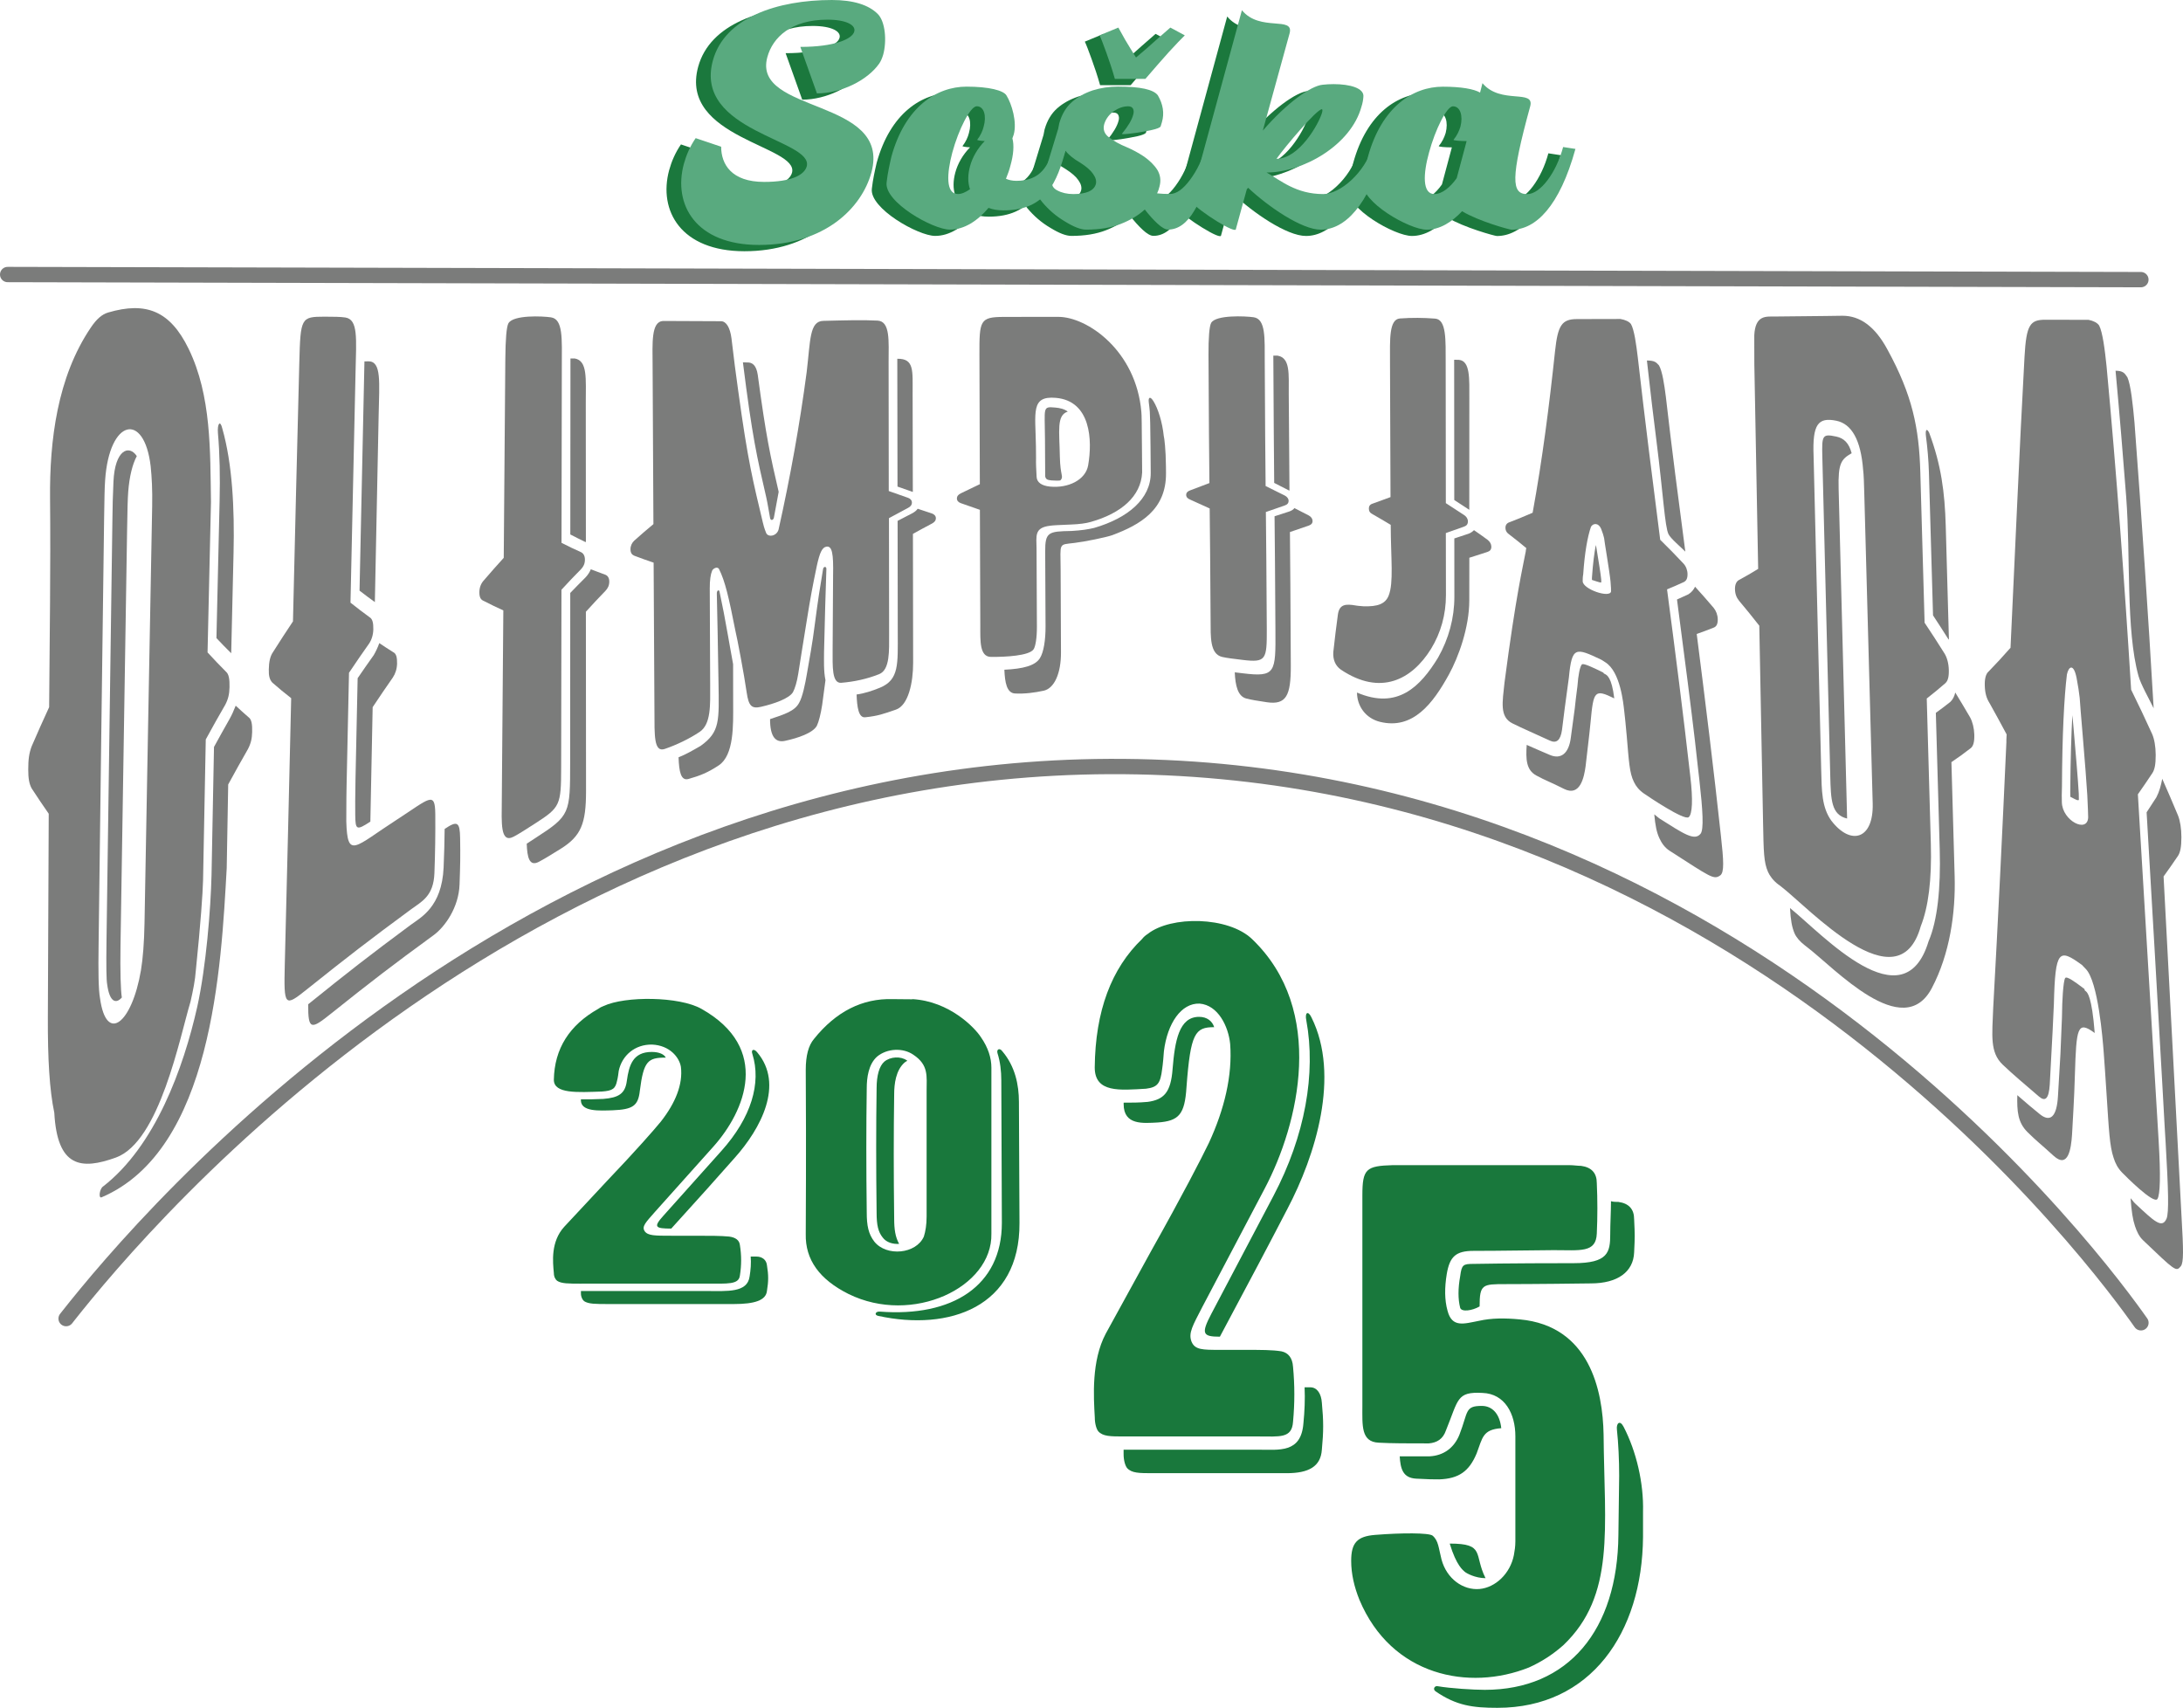 <svg xmlns="http://www.w3.org/2000/svg" version="1.1" xmlns:xlink="http://www.w3.org/1999/xlink" xmlns:svgjs="http://svgjs.dev/svgjs" width="427.333" height="334.31"><svg version="1.1" id="SvgjsSvg1099" x="0px" y="0px" viewBox="0 0 427.333 334.31" xml:space="preserve" sodipodi:docname="logo2.svg" inkscape:export-filename="logo2.svg" inkscape:export-xdpi="96" inkscape:export-ydpi="96" width="427.333" height="334.31" inkscape:version="1.4 (86a8ad7, 2024-10-11)" xmlns:inkscape="http://www.inkscape.org/namespaces/inkscape" xmlns:sodipodi="http://sodipodi.sourceforge.net/DTD/sodipodi-0.dtd" xmlns="http://www.w3.org/2000/svg" xmlns:svg="http://www.w3.org/2000/svg"><defs id="SvgjsDefs1098"></defs><sodipodi:namedview id="SvgjsSodipodi:namedview1097" pagecolor="#ffffff" bordercolor="#000000" borderopacity="0.25" inkscape:showpageshadow="2" inkscape:pageopacity="0.0" inkscape:pagecheckerboard="0" inkscape:deskcolor="#d1d1d1" inkscape:zoom="2.0217304" inkscape:cx="230.2483" inkscape:cy="121.92526" inkscape:window-width="1920" inkscape:window-height="1111" inkscape:window-x="-9" inkscape:window-y="-9" inkscape:window-maximized="1" inkscape:current-layer="Layer_1"></sodipodi:namedview>
<style type="text/css" id="SvgjsStyle1096">
	.st0{fill:#1B783D;}
	.st1{fill:#59AA7F;}
	.st2{fill:#7B7C7B;}
	.st3{fill:#7B7C7B;stroke:#7B7C7B;stroke-width:3;stroke-linecap:round;stroke-miterlimit:10;}
	.st4{fill:none;stroke:#7B7C7B;stroke-width:3;stroke-linecap:round;stroke-miterlimit:10;}
	.st5{fill:#19783C;}
	.st6{fill:url(#SVGID_1_);}
	.st7{fill:url(#SVGID_00000167359037322440406600000017058034645637926809_);}
</style>
<g id="SvgjsG1095" inkscape:export-filename="g26.svg" inkscape:export-xdpi="96" inkscape:export-ydpi="96" transform="translate(-173.63,-146.35)">
	<g id="SvgjsG1094">
		<g id="SvgjsG1093">
			<path class="st0" d="m 304.62,179.66 c 0.47,-1.72 1.21,-3.44 2.31,-5.04 l 4.99,1.68 c 0,3.4 1.99,6.89 8.4,6.89 5.35,0 7.87,-1.35 8.35,-3.03 1.42,-5.29 -22.2,-6.72 -18.37,-20.74 2.31,-8.44 12.65,-11.84 23.31,-11.84 4.15,0 7.19,0.94 8.98,2.75 1.47,1.48 1.78,5.29 1.05,7.95 -0.21,0.7 -0.47,1.31 -0.79,1.76 -2.31,3.28 -7.45,5.82 -12.18,5.82 l -3.25,-9.1 c 6.72,0 10.18,-1.56 10.55,-2.99 0.37,-1.23 -1.47,-2.34 -5.25,-2.34 -7.03,0 -10.71,3.44 -11.76,7.34 -3.04,11.15 24.36,7.91 20.37,22.58 -1.89,6.93 -9.13,14.18 -21.99,14.18 -12.41,-0.01 -16.87,-7.92 -14.72,-15.87 z" id="SvgjsPath1092"></path>
			<path class="st0" d="m 344.3,183.27 c 0.21,-1.84 0.58,-3.48 0.94,-5.04 2.68,-9.75 8.87,-13.69 14.7,-13.69 4.41,0 7.24,0.74 7.82,1.72 1.05,1.68 2.1,5.25 1.42,7.66 l -0.26,0.74 c 0.37,1.35 0.21,3.24 -0.37,5.29 -0.21,0.86 -0.52,1.72 -0.89,2.62 0.53,0.25 1.26,0.41 2.05,0.41 4.72,0 6.3,-2.95 7.3,-6.64 l 2.41,0.37 c -1.78,6.56 -3.88,12.05 -12.23,12.05 -1.15,0 -2.1,-0.16 -2.94,-0.49 -2.1,2.5 -4.72,4.26 -7.56,4.26 -3.31,0 -12.91,-5.41 -12.39,-9.26 z m 16.33,1.35 c -0.47,-1.35 -0.42,-2.91 0,-4.47 0.47,-1.76 1.47,-3.52 2.89,-4.96 -0.89,-0.04 -1.52,-0.16 -1.47,-0.25 0.63,-0.82 1.05,-1.72 1.26,-2.58 0.58,-2.05 0.1,-3.98 -1.36,-3.98 -1.26,0 -3.57,4.59 -4.78,9.06 -1.1,4.14 -1.31,8.12 1.1,8.12 0.73,0 1.52,-0.36 2.36,-0.94 z" id="SvgjsPath1091"></path>
			<path class="st0" d="m 397.32,191.34 c -0.84,-0.78 -1.68,-1.72 -2.47,-2.75 -1.26,1.15 -2.83,2.09 -4.72,2.83 -1.89,0.74 -4.15,1.11 -6.77,1.11 -1.05,0 -2.42,-0.53 -4.15,-1.6 -1.73,-1.02 -3.2,-2.3 -4.46,-3.81 -1.26,-1.52 -1.68,-2.91 -1.36,-4.18 h 3.36 c -0.21,0.82 0.1,1.48 1,1.93 0.84,0.45 1.89,0.7 3.1,0.7 2.57,0 4.04,-0.66 4.41,-1.93 0.16,-0.61 0,-1.27 -0.53,-2.01 -0.47,-0.7 -1.31,-1.43 -2.47,-2.17 -1.36,-0.78 -2.36,-1.6 -2.94,-2.38 l -1.21,2.95 -2.31,-0.37 2.1,-6.89 0.21,-1.07 0.05,-0.16 c 0.47,-1.6 1.26,-2.95 2.41,-3.98 1.16,-1.02 2.52,-1.76 4.09,-2.29 1.57,-0.49 3.25,-0.74 4.93,-0.74 4.41,0 6.98,0.57 7.82,1.72 1,1.72 1.31,3.48 0.79,5.25 l -0.26,0.86 c -0.16,0.21 -0.74,0.45 -1.68,0.66 -1,0.21 -2.05,0.41 -3.15,0.57 -1.15,0.16 -1.94,0.25 -2.47,0.25 -0.21,0 -0.31,-0.04 -0.26,-0.08 1.21,-1.48 1.94,-2.71 2.2,-3.73 0.16,-0.49 0.1,-0.9 -0.05,-1.19 -0.16,-0.29 -0.47,-0.45 -0.94,-0.45 -0.89,0 -1.79,0.29 -2.73,0.9 -0.89,0.61 -1.58,1.43 -1.94,2.54 -0.31,1.07 0,1.97 0.95,2.66 0.94,0.7 2.05,1.35 3.41,1.89 1.16,0.49 2.31,1.11 3.41,1.84 1.1,0.78 2,1.64 2.62,2.62 0.58,0.98 0.74,2.05 0.42,3.24 -0.1,0.45 -0.26,0.9 -0.47,1.35 0.73,0.08 1.57,0.12 2.52,0.12 1.26,0 2.57,-0.94 3.94,-2.79 1.37,-1.85 2.41,-3.98 3.04,-6.43 l 2.31,0.37 c -1.52,5.62 -2.99,9.63 -4.51,12.09 -1.47,2.5 -3.2,3.73 -5.14,3.73 -0.53,0.01 -1.26,-0.4 -2.1,-1.18 z m 5.35,-36.84 c -0.68,0.66 -1.73,1.76 -3.2,3.36 -1.42,1.6 -2.94,3.32 -4.51,5.16 h -5.98 c -0.52,-1.84 -1.1,-3.57 -1.68,-5.16 -0.58,-1.6 -1,-2.71 -1.31,-3.36 l 3.67,-1.52 c 0.26,0.49 0.74,1.27 1.31,2.34 0.63,1.07 1.36,2.25 2.15,3.52 1.52,-1.27 2.89,-2.46 4.04,-3.52 1.21,-1.07 2.1,-1.84 2.68,-2.34 z" id="SvgjsPath1090"></path>
			<path class="st0" d="m 403.78,186.59 10.08,-37.01 c 3.52,4.3 10.24,1.07 9.34,4.51 l -5.25,19.06 c 4.67,-5.41 9.4,-8.77 11.7,-8.98 0.68,-0.08 1.42,-0.12 2.15,-0.12 3.2,0 6.04,0.78 5.83,2.5 -0.05,0.61 -0.16,1.27 -0.37,1.89 -2.05,7.58 -11.5,12.91 -18.58,12.91 2.78,1.56 5.77,4.22 11.07,4.22 3.36,0 8.24,-4.3 9.61,-9.22 l 2.31,0.37 c -3.04,11.23 -7.77,15.82 -12.39,15.82 -3.78,0 -10.39,-4.59 -14.22,-8.2 l -0.26,0.29 -2.15,7.83 c 0,0.08 -0.05,0.12 -0.21,0.12 -1.37,-0.01 -8.93,-5.01 -8.66,-5.99 z m 25.77,-16.97 c 0.1,-0.41 0.1,-0.66 -0.05,-0.66 -1.05,0.08 -7.09,7.21 -8.87,9.71 4.4,0.01 8.29,-6.84 8.92,-9.05 z" id="SvgjsPath1089"></path>
			<path class="st0" d="m 456.95,188.93 c -2,2.13 -4.36,3.61 -6.93,3.61 -3.36,0 -12.91,-5.41 -12.49,-9.26 0.26,-1.84 0.58,-3.48 1,-5.04 2.68,-9.75 8.82,-13.69 14.64,-13.69 3.62,0 6.09,0.45 7.3,1.15 l 0.47,-1.84 c 3.57,4.26 10.29,1.07 9.34,4.55 -3.88,14.14 -3.67,17.17 -0.58,17.17 2.62,0 5.72,-4.3 7.03,-9.22 l 2.41,0.37 c -3.1,11.23 -7.77,15.82 -12.49,15.82 -0.46,-0.02 -6.44,-1.66 -9.7,-3.62 z m -1.05,-6.48 1.94,-7.25 c -1.37,0 -2.57,-0.12 -2.57,-0.25 0.68,-0.82 1.1,-1.72 1.36,-2.58 0.53,-2.09 0,-3.98 -1.47,-3.98 -1.21,0 -3.46,4.55 -4.67,9.02 -1.16,4.14 -1.37,8.16 1.05,8.16 1.47,-0.01 3.1,-1.32 4.36,-3.12 z" id="SvgjsPath1088"></path>
		</g>
		<g id="SvgjsG1087">
			<path class="st1" d="m 307.5,178.43 c 0.47,-1.72 1.21,-3.44 2.31,-5.04 l 4.99,1.68 c 0,3.4 1.99,6.89 8.4,6.89 5.35,0 7.87,-1.35 8.35,-3.03 1.42,-5.29 -22.2,-6.72 -18.37,-20.74 2.31,-8.44 12.65,-11.84 23.31,-11.84 4.15,0 7.19,0.94 8.98,2.75 1.47,1.48 1.78,5.29 1.05,7.95 -0.21,0.7 -0.47,1.31 -0.79,1.76 -2.31,3.28 -7.45,5.82 -12.18,5.82 l -3.25,-9.1 c 6.72,0 10.18,-1.56 10.55,-2.99 0.37,-1.23 -1.47,-2.34 -5.25,-2.34 -7.03,0 -10.71,3.44 -11.76,7.34 -3.04,11.15 24.36,7.91 20.37,22.58 -1.89,6.93 -9.13,14.18 -21.99,14.18 -12.41,0 -16.87,-7.91 -14.72,-15.87 z" id="SvgjsPath1086"></path>
			<path class="st1" d="m 347.19,182.04 c 0.21,-1.84 0.58,-3.48 0.94,-5.04 2.68,-9.75 8.87,-13.69 14.7,-13.69 4.41,0 7.24,0.74 7.82,1.72 1.05,1.68 2.1,5.25 1.42,7.66 l -0.26,0.74 c 0.37,1.35 0.21,3.24 -0.37,5.29 -0.21,0.86 -0.52,1.72 -0.89,2.62 0.53,0.25 1.26,0.41 2.05,0.41 4.72,0 6.3,-2.95 7.3,-6.64 l 2.41,0.37 c -1.78,6.56 -3.88,12.05 -12.23,12.05 -1.15,0 -2.1,-0.16 -2.94,-0.49 -2.1,2.5 -4.72,4.26 -7.56,4.26 -3.31,0 -12.92,-5.41 -12.39,-9.26 z m 16.32,1.35 c -0.47,-1.35 -0.42,-2.91 0,-4.47 0.47,-1.76 1.47,-3.52 2.89,-4.96 -0.89,-0.04 -1.52,-0.16 -1.47,-0.25 0.63,-0.82 1.05,-1.72 1.26,-2.58 0.58,-2.05 0.1,-3.98 -1.36,-3.98 -1.26,0 -3.57,4.59 -4.78,9.06 -1.1,4.14 -1.31,8.12 1.1,8.12 0.74,0.01 1.52,-0.36 2.36,-0.94 z" id="SvgjsPath1085"></path>
			<path class="st1" d="m 400.2,190.11 c -0.84,-0.78 -1.68,-1.72 -2.47,-2.75 -1.26,1.15 -2.83,2.09 -4.72,2.83 -1.89,0.74 -4.15,1.11 -6.77,1.11 -1.05,0 -2.42,-0.53 -4.15,-1.6 -1.73,-1.02 -3.2,-2.3 -4.46,-3.81 -1.26,-1.52 -1.68,-2.91 -1.36,-4.18 h 3.36 c -0.21,0.82 0.1,1.48 1,1.93 0.84,0.45 1.89,0.7 3.1,0.7 2.57,0 4.04,-0.66 4.41,-1.93 0.16,-0.61 0,-1.27 -0.53,-2.01 -0.47,-0.7 -1.31,-1.43 -2.47,-2.17 -1.36,-0.78 -2.36,-1.6 -2.94,-2.38 l -1.21,2.95 -2.31,-0.37 2.1,-6.89 0.21,-1.07 0.05,-0.16 c 0.47,-1.6 1.26,-2.95 2.41,-3.98 1.16,-1.02 2.52,-1.76 4.09,-2.29 1.57,-0.49 3.25,-0.74 4.93,-0.74 4.41,0 6.98,0.57 7.82,1.72 1,1.72 1.31,3.48 0.79,5.25 l -0.26,0.86 c -0.16,0.21 -0.74,0.45 -1.68,0.66 -1,0.21 -2.05,0.41 -3.15,0.57 -1.15,0.16 -1.94,0.25 -2.47,0.25 -0.21,0 -0.31,-0.04 -0.26,-0.08 1.21,-1.48 1.94,-2.71 2.2,-3.73 0.16,-0.49 0.1,-0.9 -0.05,-1.19 -0.16,-0.29 -0.47,-0.45 -0.94,-0.45 -0.89,0 -1.79,0.29 -2.73,0.9 -0.89,0.61 -1.58,1.43 -1.94,2.54 -0.31,1.07 0,1.97 0.95,2.66 0.94,0.7 2.05,1.35 3.41,1.89 1.16,0.49 2.31,1.11 3.41,1.84 1.1,0.78 2,1.64 2.62,2.62 0.58,0.98 0.74,2.05 0.42,3.24 -0.1,0.45 -0.26,0.9 -0.47,1.35 0.73,0.08 1.57,0.12 2.52,0.12 1.26,0 2.57,-0.94 3.94,-2.79 1.37,-1.85 2.41,-3.98 3.04,-6.43 l 2.31,0.37 c -1.52,5.62 -2.99,9.63 -4.51,12.09 -1.47,2.5 -3.2,3.73 -5.14,3.73 -0.52,0.01 -1.26,-0.4 -2.1,-1.18 z m 5.36,-36.84 c -0.68,0.66 -1.73,1.76 -3.2,3.36 -1.42,1.6 -2.94,3.32 -4.51,5.16 h -5.98 c -0.52,-1.84 -1.1,-3.57 -1.68,-5.16 -0.58,-1.6 -1,-2.71 -1.31,-3.36 l 3.67,-1.52 c 0.26,0.49 0.74,1.27 1.31,2.34 0.63,1.07 1.36,2.25 2.15,3.52 1.52,-1.27 2.89,-2.46 4.04,-3.52 1.21,-1.07 2.1,-1.84 2.68,-2.34 z" id="SvgjsPath1084"></path>
			<path class="st1" d="m 406.66,185.36 10.08,-37.01 c 3.52,4.3 10.24,1.07 9.34,4.51 l -5.25,19.06 c 4.67,-5.41 9.4,-8.77 11.71,-8.98 0.68,-0.08 1.42,-0.12 2.15,-0.12 3.2,0 6.04,0.78 5.83,2.5 -0.05,0.61 -0.16,1.27 -0.37,1.89 -2.05,7.58 -11.5,12.91 -18.58,12.91 2.78,1.56 5.77,4.22 11.08,4.22 3.36,0 8.24,-4.3 9.61,-9.22 l 2.31,0.37 c -3.04,11.23 -7.77,15.82 -12.39,15.82 -3.78,0 -10.39,-4.59 -14.22,-8.2 l -0.26,0.29 -2.15,7.83 c 0,0.08 -0.05,0.12 -0.21,0.12 -1.38,-0.01 -8.94,-5.01 -8.68,-5.99 z m 25.77,-16.97 c 0.1,-0.41 0.1,-0.66 -0.05,-0.66 -1.05,0.08 -7.09,7.21 -8.87,9.71 4.41,0.01 8.29,-6.83 8.92,-9.05 z" id="SvgjsPath1083"></path>
			<path class="st1" d="m 459.84,187.7 c -2,2.13 -4.36,3.61 -6.93,3.61 -3.36,0 -12.91,-5.41 -12.49,-9.26 0.26,-1.84 0.58,-3.48 1,-5.04 2.68,-9.75 8.82,-13.69 14.64,-13.69 3.62,0 6.09,0.45 7.3,1.15 l 0.47,-1.84 c 3.57,4.26 10.29,1.07 9.34,4.55 -3.88,14.14 -3.67,17.17 -0.58,17.17 2.62,0 5.72,-4.3 7.03,-9.22 l 2.41,0.37 c -3.1,11.23 -7.77,15.82 -12.49,15.82 -0.47,-0.02 -6.45,-1.66 -9.7,-3.62 z m -1.05,-6.48 1.94,-7.25 c -1.37,0 -2.57,-0.12 -2.57,-0.25 0.68,-0.82 1.1,-1.72 1.36,-2.58 0.53,-2.09 0,-3.98 -1.47,-3.98 -1.21,0 -3.46,4.55 -4.67,9.02 -1.16,4.14 -1.37,8.16 1.05,8.16 1.47,0 3.1,-1.32 4.36,-3.12 z" id="SvgjsPath1082"></path>
		</g>
	</g>
	<g id="SvgjsG1081">
		<g id="SvgjsG1080">
			<path class="st2" d="m 217.89,277.86 c 0.54,0.45 0.71,1.48 0.67,3.02 -0.03,1.32 -0.24,2.28 -0.82,3.4 -1.54,2.67 -2.31,4.04 -3.83,6.82 -0.21,11.17 -0.32,16.78 -0.53,27.59 -0.06,2.42 -0.46,8.36 -1.41,17.59 -0.14,1.97 -0.54,3.93 -1.05,6.17 -2.06,6.79 -6.02,27.39 -14.6,30.49 -6.82,2.47 -11.48,1.93 -12.06,-8.77 -0.93,-4.39 -1.3,-10.52 -1.26,-18.85 0.06,-13.23 0.12,-26.46 0.17,-39.68 -1.34,-1.92 -2,-2.92 -3.34,-4.96 -0.5,-0.92 -0.67,-2 -0.67,-3.71 0,-2 0.17,-3.2 0.67,-4.53 1.35,-3.12 2.04,-4.65 3.42,-7.66 0.1,-13.61 0.31,-27.38 0.18,-40.82 -0.11,-11.35 1.4,-23.77 7.98,-33.49 1.14,-1.69 2.18,-2.59 3.4,-2.95 7.4,-2.17 12.12,-0.34 15.75,7.12 4.46,9.16 4.21,20 4.37,29.97 -0.23,9.82 -0.45,19.63 -0.67,29.45 1.46,1.58 2.18,2.34 3.63,3.8 z m -16.67,58.44 c 0.39,-2.34 0.63,-5.48 0.7,-9.27 0.5,-27.2 0.98,-54.4 1.5,-81.61 0.06,-3.2 -0.07,-5.64 -0.3,-7.83 -1.26,-10.72 -8.1,-9.23 -8.91,2.76 -0.11,1.41 -0.14,3.75 -0.2,7.61 -0.38,27.83 -0.72,55.66 -1.08,83.49 -0.07,5.02 -0.03,8.62 0.28,10.31 1.23,8.93 6.24,4.97 8.01,-5.46 z m 21.1,-49.52 c -1.02,-0.89 -1.53,-1.34 -2.55,-2.29 -0.4,1.03 -0.78,1.86 -1.27,2.73 -1.2,2.11 -1.79,3.18 -2.98,5.35 -0.19,10.13 -0.29,15.2 -0.48,25.02 -0.16,6.75 -1.07,18.01 -2.79,25.81 -2.71,12.08 -8.27,27.33 -18.45,35.21 -0.67,0.43 -0.95,2.37 -0.29,2.12 21.71,-9.28 23.42,-45.14 24.5,-64.45 0.12,-6.46 0.17,-9.75 0.29,-16.37 1.54,-2.82 2.32,-4.21 3.87,-6.93 0.59,-1.14 0.79,-2.08 0.82,-3.35 0.04,-1.49 -0.12,-2.46 -0.67,-2.85 z m -26.48,-46.14 c -0.14,3.26 -0.16,4.22 -0.2,7.08 -0.4,27.56 -0.77,55.12 -1.16,82.67 -0.07,5.22 -0.03,7.81 0.13,8.65 0.46,3.49 1.73,3.89 2.87,2.57 -0.23,-1.44 -0.34,-5.08 -0.26,-10.18 0.43,-27.1 0.85,-54.2 1.29,-81.31 0.06,-3.8 0.11,-6.12 0.22,-7.52 0.24,-3.02 0.82,-5.34 1.68,-6.97 -1.52,-2.29 -4.29,-1.27 -4.57,5.01 z M 216,271.26 c 1.15,1.22 1.73,1.81 2.89,2.96 0.18,-7.98 0.28,-11.96 0.46,-19.74 0.2,-8.55 -0.23,-17.33 -2.2,-24.24 -0.42,-1.78 -1,-0.94 -0.86,0.87 0.36,4.03 0.44,8.57 0.33,13.24 -0.24,10.46 -0.37,15.92 -0.62,26.91 z" id="SvgjsPath1079"></path>
			<path class="st2" d="m 258.84,305.7 c 0.03,3.8 -0.02,7.55 -0.17,11.57 -0.17,4.51 -2.45,5.53 -4.65,7.14 -8.19,6.03 -12.28,9.19 -20.29,15.59 -4.39,3.51 -4.56,3.44 -4.35,-4.88 0.44,-17.37 0.85,-34.73 1.25,-52.1 -1.48,-1.16 -2.22,-1.77 -3.69,-3.05 -0.55,-0.59 -0.72,-1.35 -0.69,-2.59 0.03,-1.45 0.25,-2.57 0.83,-3.39 1.56,-2.46 2.34,-3.66 3.9,-6 0.4,-16.87 0.8,-33.74 1.24,-50.61 0.23,-8.84 0.33,-9.03 4.91,-9.04 1.87,0 3.19,0.02 4.1,0.16 2.53,0.39 2.15,4.08 2,10.72 -0.34,15.03 -0.67,30.06 -0.99,45.1 1.5,1.19 2.25,1.76 3.75,2.86 0.57,0.33 0.74,1.14 0.72,2.37 -0.02,1.06 -0.33,2.04 -0.82,2.77 -1.58,2.23 -2.36,3.38 -3.94,5.73 -0.19,8.79 -0.28,13.19 -0.47,21.9 -0.08,3.63 -0.03,5.91 -0.06,7.18 0.22,7.5 1.6,5.02 9.88,-0.32 6.37,-4.12 7.5,-5.72 7.54,-1.11 z m 4.86,4.68 c -0.05,-3.13 -0.55,-3.44 -3.03,-1.76 -0.03,2.42 -0.08,4.86 -0.2,7.54 -0.35,7.78 -4.49,9.79 -6.49,11.27 -8.08,5.99 -12.12,9.14 -20.02,15.51 -0.04,5.17 0.63,4.9 4.48,1.82 7.94,-6.34 11.99,-9.45 20.06,-15.34 2.21,-1.61 4.94,-5.43 5.09,-9.94 0.14,-4.02 0.17,-5.33 0.11,-9.1 z m -19.69,-48.41 c 1.2,0.93 1.8,1.37 3,2.24 0.25,-12.16 0.49,-24.33 0.74,-36.49 0.13,-6.57 0.6,-10.69 -2.03,-10.64 -0.3,0.01 -0.45,0.01 -0.75,0.02 -0.33,14.96 -0.65,29.92 -0.96,44.87 z m 2.79,12.61 c -1.26,1.77 -1.89,2.68 -3.16,4.53 -0.17,7.94 -0.25,11.91 -0.42,19.79 -0.07,3.4 -0.06,5.53 -0.05,6.91 0.03,2.99 0.22,3.18 2.96,1.37 0.18,-8.92 0.27,-13.41 0.45,-22.4 1.59,-2.39 2.38,-3.55 3.96,-5.82 0.49,-0.73 0.8,-1.7 0.82,-2.72 0.02,-1.18 -0.16,-1.94 -0.73,-2.21 -1.1,-0.69 -1.65,-1.05 -2.75,-1.79 -0.28,0.8 -0.68,1.65 -1.08,2.34 z" id="SvgjsPath1078"></path>
			<path class="st2" d="m 287.37,254.44 c 0.48,0.23 0.76,0.74 0.76,1.45 0,0.83 -0.29,1.38 -0.76,1.88 -1.53,1.55 -2.29,2.35 -3.83,4.02 -0.02,11.59 -0.04,23.18 -0.06,34.77 -0.01,7.39 -0.19,7.83 -5.04,10.95 -1.88,1.21 -3.29,2.12 -4.26,2.62 -2.66,1.39 -2.35,-2.75 -2.32,-7.06 0.09,-12.41 0.19,-24.82 0.3,-37.23 -1.54,-0.7 -2.31,-1.08 -3.84,-1.86 -0.58,-0.23 -0.86,-0.71 -0.85,-1.73 0.01,-0.87 0.31,-1.7 0.89,-2.31 1.56,-1.81 2.33,-2.69 3.88,-4.39 0.11,-12.97 0.21,-25.94 0.31,-38.92 0.03,-3.84 0.23,-6.33 0.61,-7 0.95,-1.66 6.64,-1.41 8.32,-1.16 2.41,0.35 2.14,4.21 2.13,9.45 -0.02,11.56 -0.04,23.13 -0.06,34.69 1.53,0.78 2.29,1.14 3.82,1.83 z m 4.77,4.42 c -1.14,-0.41 -1.72,-0.63 -2.86,-1.07 -0.19,0.52 -0.57,1.11 -1.05,1.61 -1.18,1.18 -1.78,1.78 -2.97,3.02 -0.01,11.03 -0.02,22.06 -0.02,33.09 -0.01,10.13 0.03,10.47 -6.81,14.89 -0.67,0.44 -1.01,0.65 -1.69,1.1 0.09,2.69 0.51,4.52 2.36,3.56 0.94,-0.49 2.38,-1.36 4.25,-2.53 4.04,-2.52 5,-4.94 5,-11.34 -0.01,-11.7 -0.02,-23.4 -0.03,-35.09 1.53,-1.69 2.3,-2.5 3.82,-4.08 0.48,-0.51 0.76,-1.05 0.76,-1.84 0,-0.66 -0.28,-1.13 -0.76,-1.32 z m -6.87,-7.89 c 1.18,0.61 1.77,0.91 2.95,1.48 0.04,-0.01 0.06,-0.01 0.1,-0.02 -0.01,-10.09 -0.01,-15.07 -0.02,-27.18 0,-4.83 0.37,-8.28 -2.16,-8.73 -0.34,0 -0.51,0 -0.84,0 -0.01,11.48 -0.02,22.96 -0.03,34.45 z" id="SvgjsPath1077"></path>
			<path class="st2" d="m 351.39,243.8 c 0.47,0.17 0.75,0.5 0.75,0.92 0,0.49 -0.28,0.8 -0.75,1.05 -1.5,0.79 -2.24,1.19 -3.74,2.01 0.01,7.26 0.02,10.32 0.03,22.61 0,3.39 0.18,7.08 -1.96,7.93 -2.41,0.96 -4.9,1.48 -7.41,1.69 -1.86,0.15 -1.69,-3.25 -1.69,-6.42 0.04,-7.02 0.05,-9.7 0.09,-14.58 0.09,-4.34 -0.19,-5.83 -1.31,-5.65 -0.84,0.14 -1.31,1.19 -1.87,3.75 -0.82,3.94 -1.23,6.05 -2.05,11.2 -0.65,3.91 -1.18,7.39 -1.59,9.94 -0.25,1.58 -0.65,2.88 -1.03,3.59 -0.75,1.26 -3.7,2.28 -6.26,2.87 -1.84,0.43 -2.42,-0.18 -2.8,-2.79 -0.51,-3.54 -1.87,-10.72 -2.22,-12.13 -1.26,-6.4 -2,-9.67 -3.2,-12.05 -0.37,-0.62 -1.28,-0.01 -1.37,0.39 -0.27,0.63 -0.45,1.79 -0.44,3.42 0.03,6.51 0.05,9.94 0.08,19.06 0.01,3.75 0.18,7.51 -2.06,9.01 -2.03,1.36 -4.55,2.56 -6.84,3.34 -2.15,0.73 -1.99,-2.75 -2.01,-7.29 -0.05,-9.73 -0.1,-19.45 -0.16,-29.18 -1.51,-0.51 -2.26,-0.78 -3.77,-1.35 -0.47,-0.19 -0.76,-0.54 -0.76,-1.29 0,-0.64 0.28,-1.25 0.75,-1.68 1.5,-1.33 2.25,-1.98 3.74,-3.22 -0.06,-10.37 -0.11,-20.73 -0.16,-31.1 -0.02,-4.32 -0.31,-8.51 2.02,-8.67 4.55,0.02 6.83,0.03 11.37,0.05 1.03,0.01 1.77,1.23 2.05,3.34 0.53,4.48 0.79,6.5 1.31,10.21 1.94,14.14 2.9,17.7 4.83,25.85 0.09,0.39 0.28,1.16 0.65,2.05 0.37,0.89 2.05,0.66 2.43,-0.67 2.27,-10.2 4.13,-20.45 5.5,-30.81 0.75,-6.22 0.52,-9.98 3.26,-10.04 4.12,-0.1 7.75,-0.21 10.63,-0.05 2.51,0.14 2.15,4.07 2.15,8.05 0.01,14.21 0.02,17.73 0.03,25.31 1.53,0.55 2.28,0.81 3.78,1.33 z m -37.44,18.74 c 0.13,5.95 0.2,9.11 0.33,17.35 0.11,7.58 0.33,9.73 -3.5,12.47 -1.37,0.79 -2.84,1.66 -4.32,2.23 0.1,2.85 0.46,4.67 1.96,4.24 2.25,-0.64 3.76,-1.23 5.9,-2.65 3.02,-2 2.84,-7.89 2.83,-12.02 0,-3.36 -0.01,-4.91 -0.01,-7.8 -0.45,-2.61 -0.9,-4.83 -1,-5.58 -0.66,-3.76 -0.99,-5.41 -1.66,-8.61 -0.08,-0.45 -0.53,-0.31 -0.53,0.37 z m 5.11,-45.26 c 1.82,14.55 2.74,18.53 4.57,26.43 0.28,1.22 0.57,3.13 0.75,4.06 0.1,0.54 0.65,0.45 0.75,-0.12 0.37,-1.98 0.56,-2.96 0.93,-5.02 -1.64,-7.05 -2.46,-10.73 -4.1,-22.93 -0.28,-1.83 -1.03,-2.43 -2.05,-2.4 -0.34,-0.02 -0.51,-0.02 -0.85,-0.02 z M 334.94,274 c 0.19,-8.01 0.28,-10.94 0.46,-16.3 0,-0.51 -0.56,-0.49 -0.65,0.04 -0.63,3.75 -0.95,5.76 -1.59,10.62 -0.47,3.88 -1.16,7.45 -1.59,9.98 -0.32,1.87 -0.84,4.44 -1.5,5.57 -0.84,1.64 -2.9,2.28 -5.7,3.21 0,3.55 1.14,4.63 2.9,4.26 2.56,-0.54 5.52,-1.56 6.27,-2.97 0.37,-0.79 0.75,-2.24 1.03,-4.06 0.26,-2.03 0.39,-3 0.65,-4.86 -0.38,-1.78 -0.28,-3.96 -0.28,-5.49 z m 21.14,-27.13 c -1.13,-0.37 -1.69,-0.56 -2.81,-0.93 -0.19,0.3 -0.56,0.61 -1.03,0.87 -1.16,0.59 -1.74,0.89 -2.9,1.5 0.01,6.96 0.02,10.02 0.03,21.78 0.01,6.27 0.29,9.31 -3.46,10.87 -1.5,0.62 -3.1,1.14 -4.6,1.34 0.09,2.46 0.38,4.6 1.69,4.46 2.53,-0.27 3.57,-0.66 6.01,-1.5 2.44,-0.83 3.38,-5.29 3.37,-9.2 -0.02,-14.2 -0.03,-17.77 -0.04,-25.2 1.5,-0.84 2.25,-1.24 3.74,-2.03 0.47,-0.26 0.75,-0.56 0.75,-1.05 0,-0.42 -0.29,-0.74 -0.75,-0.91 z m -6.76,-5.27 c 1.2,0.43 1.8,0.64 3,1.05 -0.01,-6.2 -0.02,-9.14 -0.04,-19.27 -0.01,-4.43 0.36,-6.86 -3,-6.8 0.02,14.02 0.03,17.58 0.04,25.02 z" id="SvgjsPath1076"></path>
			<path class="st2" d="m 397.17,233.76 c 0.02,2.19 0.03,3.18 0.04,5.09 -0.24,4.69 -4.13,7.99 -10.02,9.66 -0.93,0.28 -2.28,0.46 -3.93,0.52 -2.11,0.08 -3.56,0.15 -4.03,0.23 -3.18,0.37 -2.71,1.99 -2.69,4.48 0.03,4.88 0.04,7.59 0.07,15.27 0.01,2.2 -0.27,3.86 -0.64,4.43 -0.84,1.28 -5.49,1.53 -8.36,1.5 -2.23,-0.02 -2.08,-3.14 -2.08,-6.03 -0.03,-12.73 -0.05,-15.63 -0.08,-22.76 -1.5,-0.53 -2.25,-0.79 -3.75,-1.31 -0.47,-0.17 -0.75,-0.49 -0.75,-0.9 0,-0.48 0.28,-0.77 0.75,-1.01 1.5,-0.73 2.24,-1.08 3.74,-1.8 -0.03,-7.38 -0.05,-10.76 -0.08,-25.32 -0.02,-6.71 0.08,-7.41 4.74,-7.42 2.16,0 3.25,0 5.41,-0.01 2.13,0 3.19,0 5.32,0 5.6,0 15.22,6.58 16.23,18.64 0.06,0.33 0.08,2.95 0.11,6.74 z m 4.28,-2.02 c -0.3,-2.86 -1.16,-5.45 -2.01,-6.83 -0.66,-1.07 -1.06,-0.82 -0.93,0.2 0.08,0.62 0.16,1.29 0.2,1.85 0.05,0.76 0.11,2.86 0.14,6.82 0.02,2.2 0.03,3.19 0.04,5.1 0.05,5.12 -4.49,8.89 -11.04,10.8 -1.12,0.28 -2.53,0.5 -4.49,0.61 -0.04,0 -0.06,0 -0.09,0 -4.4,0.08 -5.06,0.22 -5.04,4.02 0.03,4.71 0.04,7.34 0.07,14.63 0.01,2.69 -0.36,5.08 -1.11,6.26 -0.94,1.47 -3.28,2.07 -6.95,2.25 0.1,2.51 0.47,4.56 2.08,4.65 1.86,0.1 3.87,-0.16 5.64,-0.55 2.04,-0.46 3.38,-3.35 3.36,-7.51 -0.03,-8.16 -0.04,-11.13 -0.07,-16.31 -0.03,-5.19 -0.47,-4.72 2.69,-5.1 2.05,-0.24 6.18,-1.09 7.39,-1.51 5.51,-2.06 10.61,-4.98 10.55,-12.16 0,-0.51 -0.01,-0.76 -0.01,-1.28 -0.03,-3.43 -0.33,-5.68 -0.42,-5.94 z m -14.81,5.7 c 0.85,-4.85 0.56,-12.63 -6.34,-13.21 -4.93,-0.42 -3.98,2.83 -3.88,9.5 0.07,4.58 -0.08,1.72 0.13,5.96 0.05,1.06 0.95,1.75 2.63,1.91 3.55,0.35 6.95,-1.29 7.46,-4.16 z m -3.99,-10.52 c -0.66,-0.5 -1.51,-0.71 -2.43,-0.79 -2.57,-0.22 -2.06,-0.1 -2.03,6.17 0.02,3.25 0.03,4.63 0.04,7.29 0.1,0.55 0.4,0.73 1.22,0.8 0.55,0.04 1.67,0.09 1.78,-0.03 0.68,-0.79 -0.05,-0.74 -0.13,-4.65 -0.08,-4.96 -0.69,-8.07 1.55,-8.79 z" id="SvgjsPath1075"></path>
			<path class="st2" d="m 425.13,243.35 c 0.47,0.25 0.75,0.62 0.75,1.03 0,0.49 -0.27,0.74 -0.74,0.91 -1.48,0.52 -2.22,0.77 -3.71,1.29 0.07,7.21 0.11,10.14 0.18,22.87 0.03,6.05 -0.15,6.62 -4.71,6.08 -1.77,-0.21 -3.09,-0.37 -4.01,-0.58 -2.46,-0.57 -2.26,-3.98 -2.28,-7.26 -0.07,-12.1 -0.11,-14.92 -0.18,-21.81 -1.5,-0.69 -2.25,-1.03 -3.75,-1.7 -0.56,-0.22 -0.84,-0.5 -0.85,-0.96 0,-0.4 0.27,-0.72 0.83,-0.9 1.49,-0.56 2.23,-0.84 3.72,-1.41 -0.07,-7.28 -0.11,-10.64 -0.18,-25.07 -0.02,-3.28 0.16,-5.67 0.53,-6.3 0.93,-1.57 6.62,-1.33 8.3,-1.09 2.42,0.35 2.16,4.15 2.18,8.73 0.07,13.74 0.1,17.1 0.17,24.31 1.51,0.74 2.26,1.11 3.75,1.86 z m 4.69,3.9 c -1.12,-0.59 -1.68,-0.87 -2.8,-1.44 -0.18,0.26 -0.55,0.51 -1.02,0.67 -1.15,0.37 -1.72,0.56 -2.87,0.93 0.07,7 0.1,9.99 0.17,22.27 0.05,8.37 0.05,9.25 -6.38,8.47 -0.63,-0.08 -0.95,-0.11 -1.58,-0.19 0.11,2.54 0.57,4.69 2.26,5.13 0.91,0.24 2.24,0.46 4,0.72 3.81,0.57 4.73,-1.28 4.71,-7.12 -0.07,-14.99 -0.1,-18.59 -0.17,-26.19 1.48,-0.52 2.22,-0.77 3.7,-1.27 0.46,-0.17 0.74,-0.42 0.73,-0.92 -0.01,-0.43 -0.29,-0.81 -0.75,-1.06 z m -6.76,-6.37 c 1.16,0.59 1.74,0.89 2.9,1.48 0.04,0 0.06,0 0.09,0.01 -0.06,-6.05 -0.08,-8.95 -0.14,-18.85 -0.02,-3.95 0.34,-7.1 -2.18,-7.55 -0.34,0 -0.5,-0.01 -0.84,-0.01 0.07,14.11 0.11,17.62 0.17,24.92 z" id="SvgjsPath1074"></path>
			<path class="st2" d="m 460.25,247.18 c 0.46,0.31 0.73,0.74 0.73,1.23 0,0.57 -0.27,0.85 -0.73,1.02 -1.44,0.52 -2.15,0.77 -3.59,1.27 0.01,4.5 0.01,6.66 0.02,12.14 0,3.83 -1,7.39 -2.92,10.53 -3.75,6.04 -9.87,9.27 -17.64,4.07 -1.11,-0.78 -1.58,-1.99 -1.49,-3.43 0.36,-3.2 0.53,-4.64 0.89,-7.29 0.27,-2.14 1.56,-2.19 3.59,-1.83 0.55,0.1 1.11,0.09 1.39,0.14 2.86,0.1 4.33,-0.48 4.97,-2.1 1,-2.53 0.43,-7.11 0.4,-13.84 -1.41,-0.84 -2.11,-1.26 -3.53,-2.07 -0.56,-0.29 -0.74,-0.6 -0.75,-1.12 0,-0.44 0.18,-0.79 0.73,-0.96 1.4,-0.5 2.11,-0.76 3.51,-1.28 -0.04,-7.97 -0.06,-11.69 -0.1,-26.45 -0.01,-4.42 -0.2,-8.36 1.94,-8.52 2.32,-0.17 4.66,-0.15 6.9,0.03 2.24,0.18 2.05,4.21 2.06,8.75 0.01,15.11 0.02,19.03 0.03,27.37 1.43,0.93 2.15,1.39 3.59,2.34 z m 4.57,4.83 c -1.06,-0.78 -1.6,-1.16 -2.65,-1.88 -0.27,0.28 -0.64,0.55 -1.1,0.71 -1.09,0.37 -1.65,0.55 -2.75,0.91 0,4.24 0.01,6.31 0.01,11.43 0,4.14 -1.09,8.19 -3.19,11.9 -3.47,5.68 -7.93,10.25 -15.87,6.84 0.01,2.63 1.68,5.05 4.53,5.74 6.44,1.57 10.35,-3.62 13.45,-9.25 1.91,-3.47 4,-9.26 4,-14.53 0,-3.64 0,-5.23 0.01,-8.35 1.42,-0.46 2.13,-0.69 3.57,-1.15 0.46,-0.15 0.74,-0.44 0.74,-1.03 -0.01,-0.51 -0.29,-0.99 -0.75,-1.34 z m -6.51,-7.78 c 2.77,1.83 2.85,1.83 2.94,1.92 0,-7.15 0.01,-10.58 0.01,-21.72 0,-3.98 0.19,-7.44 -2.04,-7.64 -0.37,-0.01 -0.56,-0.01 -0.93,-0.02 0.01,15.11 0.02,19.13 0.02,27.46 z" id="SvgjsPath1073"></path>
			<path class="st2" d="m 504.2,306.31 c -0.88,0.73 -8.01,-4.11 -8.74,-4.61 -0.97,-0.67 -1.58,-1.43 -1.98,-2.28 -0.89,-1.76 -0.99,-4.17 -1.4,-8.9 -0.2,-2.22 -0.37,-3.96 -0.51,-5.09 -0.16,-1.32 -0.72,-7.6 -3.71,-9.45 -0.47,-0.29 -0.77,-0.49 -0.77,-0.49 -5.02,-2.38 -5.76,-2.65 -6.34,3.47 -0.1,0.96 -0.58,3.95 -1.35,10.27 -0.29,2.04 -1.07,2.7 -2.39,2.09 -2.85,-1.32 -5.38,-2.4 -7.32,-3.37 -2.56,-1.28 -1.93,-4.22 -1.55,-7.95 2.26,-17.3 3.6,-22.66 4.17,-25.74 0,-0.28 0.1,-0.53 0.1,-0.62 -1.3,-1.08 -1.95,-1.6 -3.25,-2.6 -0.56,-0.38 -0.83,-0.78 -0.83,-1.39 0,-0.53 0.28,-0.92 0.84,-1.09 1.79,-0.7 2.68,-1.06 4.48,-1.84 1.92,-10.49 3.27,-21.13 4.39,-31.66 0.54,-5.03 1.32,-6.25 4.3,-6.25 3.4,-0.01 5.1,-0.01 8.49,-0.02 0.93,0.16 1.68,0.49 2.06,0.98 0.66,1.14 1.04,4.04 1.34,6.5 1.36,11.93 2.86,23.84 4.39,35.74 1.82,1.79 2.73,2.72 4.56,4.66 0.49,0.53 0.78,1.27 0.79,2.06 0.01,0.91 -0.27,1.34 -0.75,1.57 -1.3,0.6 -1.96,0.88 -3.26,1.42 1.61,12.18 3.17,24.36 4.55,36.57 0.55,4.66 0.4,7.43 -0.31,8.02 z m -14.57,-23.25 c -3.89,-1.92 -4.07,-1.43 -4.64,4.67 -0.1,1.06 -0.19,2.01 -0.97,8.6 -0.29,2.18 -1.08,6.04 -4.24,4.44 -2.97,-1.5 -3.44,-1.54 -5.42,-2.62 -1.98,-1.08 -2.06,-3.2 -1.87,-5.99 0.19,0.08 0.28,0.13 0.47,0.21 1.22,0.56 2.73,1.18 4.06,1.76 2.13,0.92 3.73,-0.24 4.11,-3.42 0.31,-2.37 0.46,-3.51 0.77,-5.69 0.29,-2.84 0.54,-4.24 0.58,-4.96 0.05,-0.92 0.39,-3.44 0.87,-3.68 0.37,-0.19 2.21,0.68 3.75,1.44 0.15,0.08 0.23,0.11 0.39,0.19 0.04,0.07 0.06,0.1 0.1,0.17 0.08,0.04 0.12,0.06 0.19,0.1 0.39,0.2 1.35,0.59 1.85,4.78 z m -0.73,-22.87 c -0.2,-2.06 -1.26,-8.18 -1.26,-8.51 -0.1,-0.46 -0.29,-1.06 -0.57,-1.78 -0.57,-1.33 -1.62,-1.1 -2,-0.43 -0.66,1.9 -1.23,5 -1.52,9.31 -0.1,0.49 -0.1,1.02 -0.1,1.34 0,1.58 5.36,3.38 5.55,2 0,-0.22 0,-0.89 -0.1,-1.93 z m -2.78,-0.04 c -0.34,-0.11 -0.52,-0.17 -0.86,-0.28 0,-0.11 0,-0.11 0,-0.11 0,-0.13 0,-0.19 0,-0.32 0.19,-2.83 0.47,-4.87 0.76,-6.41 0.1,0.35 0.1,0.56 0.19,1.02 0.29,1.8 0.77,4.65 0.87,5.77 0,0.22 0,0.33 0,0.55 -0.19,0.03 -0.58,-0.1 -0.96,-0.22 z m 13.61,-36.12 c 1.15,10.11 2.48,20.21 3.81,30.3 -1.07,-1.07 -2.85,-2.54 -3.29,-3.41 -0.72,-1.41 -1.05,-7.9 -2.34,-18.09 -0.55,-4.37 -1.2,-9.61 -1.89,-15.91 1.5,0.01 1.78,0.32 2.35,0.94 0.66,1.08 1.06,3.81 1.36,6.17 z m 10.66,93.67 c -1.29,0.92 -1.82,0.39 -9.91,-4.8 -1,-0.64 -1.59,-1.55 -2,-2.43 -0.56,-1.19 -0.81,-2.49 -1.02,-4.7 0.3,0.19 0.7,0.59 1.09,0.85 4.67,2.95 6.78,4.39 7.96,2.96 0.69,-0.81 0.44,-4.65 -0.22,-10.57 -0.11,-0.66 -0.29,-2.69 -0.87,-7.68 -0.7,-5.97 -1.94,-15.72 -3.51,-27.63 0.88,-0.39 1.33,-0.59 2.21,-1 0.67,-0.41 1.05,-0.94 1.33,-1.5 1.45,1.6 2.17,2.43 3.63,4.13 0.49,0.6 0.79,1.4 0.81,2.24 0.01,0.97 -0.27,1.41 -0.75,1.62 -1.35,0.53 -2.02,0.79 -3.37,1.26 1.68,13.14 3.3,26.29 4.73,39.45 0.55,4.95 0.68,7.2 -0.11,7.8 z" id="SvgjsPath1072"></path>
			<path class="st2" d="m 522.15,319.78 c -0.16,-0.12 -0.24,-0.18 -0.4,-0.29 -1,-0.74 -1.71,-1.74 -2.02,-2.45 -0.83,-1.89 -0.86,-3.87 -0.97,-9.59 -0.24,-12.87 -0.49,-25.75 -0.74,-38.62 -1.58,-2.01 -2.37,-2.98 -3.95,-4.87 -0.49,-0.61 -0.79,-1.28 -0.81,-2.29 -0.01,-0.86 0.26,-1.48 0.74,-1.76 1.52,-0.83 2.28,-1.27 3.8,-2.2 -0.26,-13.34 -0.51,-26.68 -0.75,-40.02 -0.04,-2.44 0.02,-4.41 -0.01,-5.73 0.21,-3.96 2.29,-3.64 4.04,-3.65 8.6,-0.07 13.06,-0.15 13.25,-0.15 3.36,0.01 6.31,2.02 8.79,6.64 4.85,8.88 6.17,15.27 6.42,23.92 0.29,9.84 0.57,19.69 0.84,29.53 1.57,2.36 2.35,3.56 3.91,6.04 0.49,0.8 0.8,1.95 0.83,3.2 0.04,1.45 -0.22,2.17 -0.67,2.59 -1.46,1.26 -2.19,1.86 -3.65,3.01 0.26,9.48 0.53,18.95 0.8,28.43 0.2,7.05 -0.48,12.39 -1.97,16.14 -4.39,15.63 -21.95,-3.67 -27.48,-7.88 z m 37.96,-29.63 c 0.04,1.51 -0.22,2.23 -0.67,2.63 -1.52,1.17 -2.28,1.72 -3.81,2.76 0.25,9.02 0.38,13.52 0.63,22.27 0.21,7.23 -0.95,15.3 -4.47,21.97 -5.63,10.67 -19,-3.9 -24.44,-8.05 -0.16,-0.12 -0.24,-0.18 -0.4,-0.31 -1.01,-0.77 -1.72,-1.64 -2.03,-2.37 -0.52,-1.22 -0.75,-2.55 -0.89,-4.95 6.37,5.14 22.25,22.6 27.12,6.53 1.76,-4.08 2.4,-10.45 2.19,-17.97 -0.3,-10.54 -0.45,-15.96 -0.76,-26.77 1.14,-0.82 1.7,-1.25 2.83,-2.14 0.45,-0.41 0.81,-1.08 0.97,-1.84 1.17,1.92 1.75,2.89 2.91,4.87 0.47,0.87 0.78,2.08 0.82,3.37 z m -27.98,16.86 c 3.8,4.94 8.28,3.67 8.09,-3.38 -0.55,-20.13 -1.09,-40.27 -1.64,-60.4 -0.06,-2.34 -0.11,-3.96 -0.23,-4.87 -0.45,-5.95 -2.28,-9.04 -5.25,-9.65 -3.56,-0.72 -4.7,0.66 -4.45,6.89 0.5,20.49 1,40.98 1.49,61.48 0.1,4.02 0.09,7.29 1.99,9.93 z m 3.08,-0.43 c -3.1,-0.73 -3.18,-3.64 -3.3,-8.4 -0.52,-20.79 -1.04,-41.58 -1.55,-62.38 -0.11,-4.25 -0.01,-4.57 2.73,-3.99 1.51,0.32 2.48,1.27 3.01,3.26 -2.04,1.18 -2.68,1.94 -2.55,6.98 0.55,21.51 1.1,43.02 1.66,64.53 z m 15.44,-74.8 c -0.17,-1.3 0.14,-1.7 0.63,-0.71 2.34,6.29 3.05,11.59 3.24,18.27 0.25,8.74 0.37,13.22 0.62,22.19 -0.04,-0.01 -0.06,-0.02 -0.09,-0.03 -1.21,-1.91 -1.81,-2.85 -3.02,-4.69 -0.32,-11.33 -0.48,-16.98 -0.8,-27.87 -0.07,-2.53 -0.31,-5.1 -0.58,-7.16 z" id="SvgjsPath1071"></path>
			<path class="st2" d="m 595.96,381.05 c -0.7,1.13 -6.36,-4.59 -6.93,-5.18 -0.82,-0.84 -1.32,-1.8 -1.66,-2.9 -0.77,-2.29 -0.91,-5.34 -1.38,-12.6 -0.22,-3.42 -0.41,-6.24 -0.56,-8.16 -0.18,-2.28 -1.06,-13.73 -3.51,-16.2 -0.44,-0.44 -0.7,-0.74 -0.7,-0.74 -4.52,-3.29 -5.27,-3.11 -5.53,7.57 -0.05,1.67 -0.35,7.34 -0.81,15.84 -0.18,2.74 -0.86,3.39 -2.11,2.32 -2.67,-2.28 -5.15,-4.38 -7.09,-6.23 -2.56,-2.43 -2.07,-5.75 -1.87,-11.12 0.96,-17.33 1.8,-34.66 2.58,-52 -0.02,-0.68 0.06,-1.31 0.05,-1.54 -1.34,-2.5 -2.01,-3.73 -3.36,-6.15 -0.57,-0.9 -0.88,-1.9 -0.92,-3.43 -0.04,-1.32 0.22,-2.3 0.76,-2.74 1.72,-1.78 2.57,-2.71 4.28,-4.64 0.91,-18.99 1.7,-38.07 2.74,-56.97 0.35,-6.27 1.09,-7.24 4.07,-7.24 3.39,0.01 5.09,0.01 8.47,0.02 0.94,0.19 1.69,0.55 2.07,1.11 0.68,1.31 1.12,4.74 1.45,7.98 1.96,21.07 3.51,42.19 4.81,63.31 1.67,3.4 2.49,5.13 4.11,8.67 0.43,0.97 0.69,2.44 0.7,4.09 0.01,1.92 -0.23,2.92 -0.65,3.56 -1.14,1.71 -1.7,2.54 -2.84,4.16 1.36,22.58 2.72,45.16 4.06,67.74 0.42,6.96 0.3,10.61 -0.23,11.47 z m -12.28,-32.49 c -3.41,-2.5 -3.59,-1.05 -3.88,8.19 -0.05,1.61 -0.09,3.71 -0.56,11.74 -0.18,2.65 -0.72,6.75 -3.63,4.09 -2.73,-2.5 -3.18,-2.73 -5.09,-4.62 -1.9,-1.89 -2.07,-4.07 -1.99,-7.23 0.18,0.16 0.27,0.24 0.46,0.4 1.18,1.05 2.63,2.25 3.88,3.27 2.04,1.69 3.39,0.72 3.62,-3.54 0.19,-3.17 0.29,-4.8 0.48,-8.18 0.15,-4.39 0.32,-6.87 0.32,-8.15 0,-1.64 0.2,-6.19 0.62,-6.74 0.32,-0.41 2.01,0.84 3.4,1.89 0.14,0.1 0.21,0.16 0.35,0.26 0.04,0.12 0.05,0.18 0.09,0.3 0.07,0.05 0.1,0.08 0.17,0.13 0.34,0.28 1.2,1.02 1.76,8.19 z m -1.45,-46.53 c -0.26,-4.62 -1.48,-18.32 -1.49,-19.07 -0.11,-1.03 -0.31,-2.34 -0.61,-3.92 -0.59,-2.91 -1.56,-2.24 -1.89,-0.66 -0.54,4.43 -0.92,11.82 -0.97,21.9 -0.06,1.17 -0.04,2.38 -0.02,3.11 0.08,3.64 5.03,6.13 5.15,2.96 -0.02,-0.5 -0.04,-2.01 -0.17,-4.32 z m -2.53,0.7 c -0.32,-0.16 -0.48,-0.25 -0.8,-0.41 0,-0.24 0,-0.24 0,-0.24 -0.01,-0.3 -0.01,-0.44 -0.01,-0.74 0.05,-6.55 0.22,-11.38 0.41,-14.99 0.1,0.78 0.11,1.27 0.22,2.3 0.35,4.08 0.91,10.51 1.04,13.04 0.01,0.5 0.01,0.75 0.02,1.24 -0.17,0.16 -0.52,-0.02 -0.88,-0.2 z m 11.77,-73.62 c 1.4,18.62 2.67,37.25 3.75,55.89 -0.95,-1.95 -2.52,-4.7 -2.97,-6.33 -2.49,-9 -1.52,-23.45 -2.41,-35.07 -0.59,-7.71 -1.3,-16.28 -2.08,-24.68 1.47,0.03 1.76,0.44 2.32,1.29 0.66,1.47 1.07,5.31 1.39,8.9 z m 9.07,165.1 c -0.93,1.16 -1.1,0.92 -7.39,-5.07 -0.78,-0.74 -1.24,-1.75 -1.58,-2.76 -0.45,-1.35 -0.67,-2.8 -0.87,-5.47 0.24,0.22 0.56,0.71 0.88,1.01 3.73,3.48 5.26,5 6.15,3.01 0.52,-1.13 0.35,-5.9 -0.16,-14.8 -0.08,-0.99 -0.22,-3.8 -0.69,-12.16 -0.98,-17.47 -2.02,-35.08 -3.04,-52.61 0.76,-1.15 1.15,-1.74 1.91,-2.93 0.58,-1.11 0.91,-2.35 1.15,-3.63 1.25,2.84 1.87,4.28 3.09,7.19 0.41,1.03 0.66,2.56 0.66,4.25 0,1.97 -0.24,2.98 -0.65,3.62 -1.14,1.67 -1.7,2.49 -2.84,4.06 1.16,22.23 2.33,44.45 3.52,66.67 0.37,6.45 0.43,8.86 -0.14,9.62 z" id="SvgjsPath1070"></path>
		</g>
	</g>
	<line class="st3" x1="175.13" y1="200.09" x2="592.72" y2="201.09" id="SvgjsLine1069"></line>
	<path class="st4" d="m 186.57,404.47 c 0.12,-0.15 0.3,-0.38 0.52,-0.66 14.63,-18.5 91.15,-109.77 209.26,-107.37 119.27,2.43 189.12,98.51 196.38,108.85" id="SvgjsPath1068"></path>
	<g id="SvgjsG1067">
		<path class="st5" d="m 287.45,397.63 c -2.54,0 -3.92,0 -4.76,-0.56 -0.32,-0.24 -0.64,-0.79 -0.64,-1.51 -0.21,-2.22 -0.63,-6.11 2.01,-9.04 l 8.36,-8.96 c 5.82,-6.11 9.21,-9.99 10.58,-11.66 2.86,-3.65 4.34,-7.3 3.92,-10.71 -0.32,-1.9 -2.22,-4.2 -5.61,-4.36 -3.39,-0.08 -5.93,2.14 -6.56,5.15 0,0.16 -0.21,1.59 -0.32,1.9 -0.32,1.59 -0.85,1.98 -2.96,2.14 -4.76,0.16 -9.42,0.48 -9.42,-2.3 0.11,-6.11 3.07,-10.71 8.68,-13.88 0.32,-0.24 0.63,-0.4 1.06,-0.56 4.23,-1.98 14.82,-1.9 19.16,0.56 13.65,7.69 8.57,19.98 2.33,26.96 l -11.43,12.77 c -1.8,2.06 -2.65,2.85 -2.01,3.81 0.63,0.87 2.01,0.87 5.19,0.87 h 4.23 c 3.49,0 5.4,0 7.09,0.16 1.27,0.16 2.01,0.71 2.12,1.67 0.32,1.98 0.32,3.96 0,5.95 -0.21,1.82 -2.43,1.59 -6.46,1.59 h -24.56 z m 13.76,-45.36 c -3.7,0 -4.45,2.62 -4.87,5.63 -0.32,2.54 -1.59,3.33 -4.66,3.57 h -0.11 c -1.38,0.08 -2.75,0.08 -4.23,0.08 v 0.16 c 0,2.3 3.6,2.06 6.25,1.98 3.92,-0.16 4.97,-0.87 5.29,-3.81 0.74,-5.87 1.59,-6.5 5.08,-6.5 -0.31,-0.63 -1.26,-1.11 -2.75,-1.11 z m 20.43,40.05 h -1.06 c 0.11,1.27 0,2.62 -0.21,3.89 -0.42,3.25 -4.45,2.86 -8.36,2.86 h -24.66 v 0.48 c 0,0.71 0.32,1.27 0.63,1.51 0.85,0.56 2.22,0.56 4.76,0.56 h 24.56 c 4.02,0 6.25,-0.71 6.46,-2.54 0.32,-1.98 0.32,-3.09 0,-5.08 -0.11,-0.97 -0.85,-1.68 -2.12,-1.68 z m -6.77,-20.7 -11.43,12.77 c -1.91,2.14 -1.59,2.46 1.59,2.46 5.19,-5.71 9.31,-10.31 12.38,-13.8 5.19,-5.79 9.74,-14.43 4.45,-20.7 -0.63,-0.79 -1.27,-0.56 -0.95,0.32 1.79,5.71 -0.22,12.45 -6.04,18.95 z" id="SvgjsPath1066"></path>
		<path class="st5" d="m 339.75,399.66 c -5.7,-2.85 -8.5,-6.71 -8.39,-11.75 0,-3.86 0.11,-14.6 0,-32.14 0,-2.77 0.54,-4.78 1.61,-6.04 4.3,-5.37 9.47,-7.97 15.38,-7.8 2.9,0 4.19,0.08 3.87,0 7.31,0.42 12.26,5.62 13.44,7.47 1.4,2.01 2.04,4.03 2.04,5.96 0,1.09 0,6.71 0,16.36 v 16.11 c 0.23,10.57 -15.48,17.96 -27.95,11.83 z m 5.05,-10.24 c 2.37,2.94 8.17,2.43 9.68,-1.01 0.32,-1.01 0.54,-2.27 0.54,-3.94 v -24.59 c 0,-2.85 0.43,-5.04 -2.58,-7.05 -2.04,-1.43 -5.16,-1.26 -7.1,0.34 -1.72,1.51 -2.04,4.2 -2.04,6.21 -0.11,7.47 -0.11,15.61 0,24.34 0,2.51 0.32,4.19 1.5,5.7 z m 28.4,-3.69 -0.11,-23.67 c 0,-3.36 -0.75,-6.97 -3.23,-9.9 -0.54,-0.76 -1.18,-0.42 -0.97,0.34 0.54,1.68 0.75,3.52 0.75,5.37 l 0.11,27.86 c 0,12.34 -9.68,18.46 -23.88,17.37 -0.86,-0.08 -1.18,0.67 -0.32,0.84 13.88,3.02 27.75,-1.68 27.65,-18.21 z m -26.46,-31.56 c -0.97,0.84 -1.51,2.69 -1.51,5.2 -0.11,7.39 -0.11,15.53 0,24.34 0,2.52 0.32,3.78 1.18,4.87 0.75,1.01 2.04,1.34 3.23,1.26 -0.75,-1.34 -0.97,-2.85 -0.97,-4.95 -0.11,-8.73 -0.11,-16.87 0,-24.34 0,-2.01 0.32,-4.7 2.04,-6.21 0.11,-0.08 0.32,-0.25 0.54,-0.34 l -0.11,-0.08 c -1.18,-0.84 -3.22,-0.75 -4.4,0.25 z" id="SvgjsPath1065"></path>
		<path class="st5" d="m 393.7,427.54 c -2.71,0 -4.17,0 -5.08,-1.01 -0.34,-0.43 -0.68,-1.44 -0.68,-2.73 -0.23,-4.02 -0.68,-11.06 2.14,-16.37 l 8.91,-16.23 c 6.21,-11.06 9.82,-18.09 11.28,-21.11 3.05,-6.6 4.63,-13.21 4.17,-19.38 -0.34,-3.45 -2.37,-7.61 -5.98,-7.9 -3.61,-0.14 -6.32,3.88 -6.99,9.33 0,0.29 -0.23,2.87 -0.34,3.45 -0.34,2.87 -0.9,3.59 -3.16,3.88 -5.08,0.29 -10.04,0.86 -10.04,-4.16 0.11,-11.06 3.27,-19.39 9.25,-25.13 0.34,-0.43 0.68,-0.72 1.13,-1.01 4.51,-3.59 15.79,-3.45 20.42,1.01 14.55,13.93 9.14,36.19 2.48,48.82 l -12.18,23.12 c -1.92,3.73 -2.82,5.17 -2.14,6.89 0.68,1.58 2.14,1.58 5.53,1.58 h 4.51 c 3.72,0 5.75,0 7.56,0.29 1.35,0.29 2.14,1.29 2.26,3.02 0.34,3.59 0.34,7.18 0,10.77 -0.22,3.3 -2.59,2.87 -6.88,2.87 z m 14.66,-82.14 c -3.95,0 -4.74,4.74 -5.19,10.2 -0.34,4.6 -1.69,6.03 -4.96,6.46 h -0.11 c -1.47,0.14 -2.93,0.14 -4.51,0.14 v 0.29 c 0,4.17 3.84,3.73 6.66,3.59 4.17,-0.29 5.3,-1.58 5.64,-6.89 0.79,-10.63 1.69,-11.77 5.42,-11.77 -0.35,-1.15 -1.37,-2.02 -2.95,-2.02 z m 21.78,72.52 h -1.13 c 0.11,2.3 0,4.74 -0.23,7.04 -0.45,5.89 -4.74,5.17 -8.91,5.17 h -26.29 v 0.86 c 0,1.29 0.34,2.3 0.68,2.73 0.9,1.01 2.37,1.01 5.08,1.01 h 26.17 c 4.29,0 6.66,-1.29 6.88,-4.6 0.34,-3.59 0.34,-5.6 0,-9.19 -0.11,-1.72 -0.9,-3.02 -2.25,-3.02 z m -7.22,-37.48 -12.18,23.12 c -2.03,3.88 -1.69,4.45 1.69,4.45 5.53,-10.34 9.93,-18.67 13.2,-24.99 5.53,-10.48 10.38,-26.13 4.74,-37.48 -0.68,-1.44 -1.35,-1.01 -1.02,0.57 1.91,10.35 -0.23,22.56 -6.43,34.33 z" id="SvgjsPath1064"></path>
		<path class="st5" d="m 472.91,472.77 c -11.69,4.66 -26.89,1.69 -33.17,-13.26 -1.02,-2.54 -1.61,-5.08 -1.61,-7.62 0,-3.53 1.17,-4.8 4.68,-5.08 5.26,-0.42 10.52,-0.42 11.25,0.14 1.17,0.99 1.17,2.4 1.75,4.66 1.02,3.81 4.24,6.07 7.45,5.79 3.07,-0.28 5.99,-2.96 6.72,-6.63 0.15,-0.85 0.29,-1.69 0.29,-2.68 v -20.6 c 0,-4.38 -2.05,-8.32 -6.43,-8.47 -5.11,-0.28 -4.68,1.27 -7.16,7.34 -0.58,1.69 -1.75,2.4 -3.36,2.54 -4.09,0 -7.31,0 -9.79,-0.14 -3.51,-0.14 -3.21,-3.39 -3.21,-7.2 v -20.04 -21.16 c 0,-5.22 0.73,-5.78 5.99,-5.93 h 34.49 c 0.88,0 1.61,0.14 2.34,0.14 2.05,0.28 3.07,1.41 3.07,3.38 0.15,3.25 0.15,6.63 0,9.88 -0.15,3.81 -3.21,3.24 -8.47,3.24 -10.23,0.14 -15.49,0.14 -15.64,0.14 -3.51,0 -4.68,1.13 -5.26,4.52 -0.44,2.68 -0.44,5.08 0.15,7.2 0.88,3.39 3.22,2.54 6.14,1.98 2.48,-0.56 5.11,-0.56 8.04,-0.28 13.59,1.27 16.22,13.83 16.37,22.58 0.15,18.34 2.34,31.46 -7.89,41.2 -2.07,1.83 -4.26,3.24 -6.74,4.36 z m -9.21,-51.21 c -3.36,0 -2.63,1.13 -4.38,5.64 -1.02,2.54 -3.07,4.09 -5.84,4.23 h -5.85 c 0.15,2.4 0.59,4.23 3.22,4.37 2.48,0.14 3.36,0.14 4.53,0.14 3.8,-0.14 5.84,-1.55 7.31,-5.08 1.17,-3.1 1.17,-4.66 4.82,-4.94 -0.3,-2.81 -1.76,-4.36 -3.81,-4.36 z m 31.56,20.74 c 0.15,-5.65 -1.31,-11.85 -3.8,-16.65 -0.73,-1.41 -1.46,-0.71 -1.31,0.56 0.29,2.68 0.44,5.93 0.44,9.03 l -0.15,11.57 c -0.15,18.62 -9.79,30.33 -26.16,30.33 -2.19,0 -6.72,-0.28 -9.21,-0.71 -0.59,-0.14 -1.02,0.56 -0.44,0.99 4.09,2.82 7.31,3.24 12.13,3.24 18.27,0 28.35,-14.67 28.5,-33.44 z m -30.83,12.98 c -2.34,-4.66 0,-6.77 -7.01,-6.77 1.32,4.37 2.63,5.22 2.92,5.5 0.29,0.28 2.05,1.27 4.09,1.27 z m 24.41,-67.3 c 0,3.53 -0.44,5.64 -7.16,5.64 -12.57,0 -19.44,0.14 -19.58,0.14 -2.05,0 -2.34,0.14 -2.63,2.4 -0.44,2.4 -0.44,4.52 0,6.21 0.29,0.85 2.34,0.56 3.8,-0.28 0,-4.37 0.58,-4.37 5.11,-4.37 0.15,0 6.43,0 16.66,-0.14 5.26,0 8.33,-2.26 8.48,-6.07 0.15,-3.24 0.15,-3.24 0,-6.49 0,-1.97 -1.02,-3.1 -3.07,-3.39 -0.44,0 -1.02,0 -1.46,-0.14 -0.01,2.25 -0.15,4.37 -0.15,6.49 z" id="SvgjsPath1063"></path>
	</g>
</g>
</svg><style>@media (prefers-color-scheme: light) { :root { filter: none; } }
@media (prefers-color-scheme: dark) { :root { filter: contrast(0.385) brightness(4.5); } }
</style></svg>